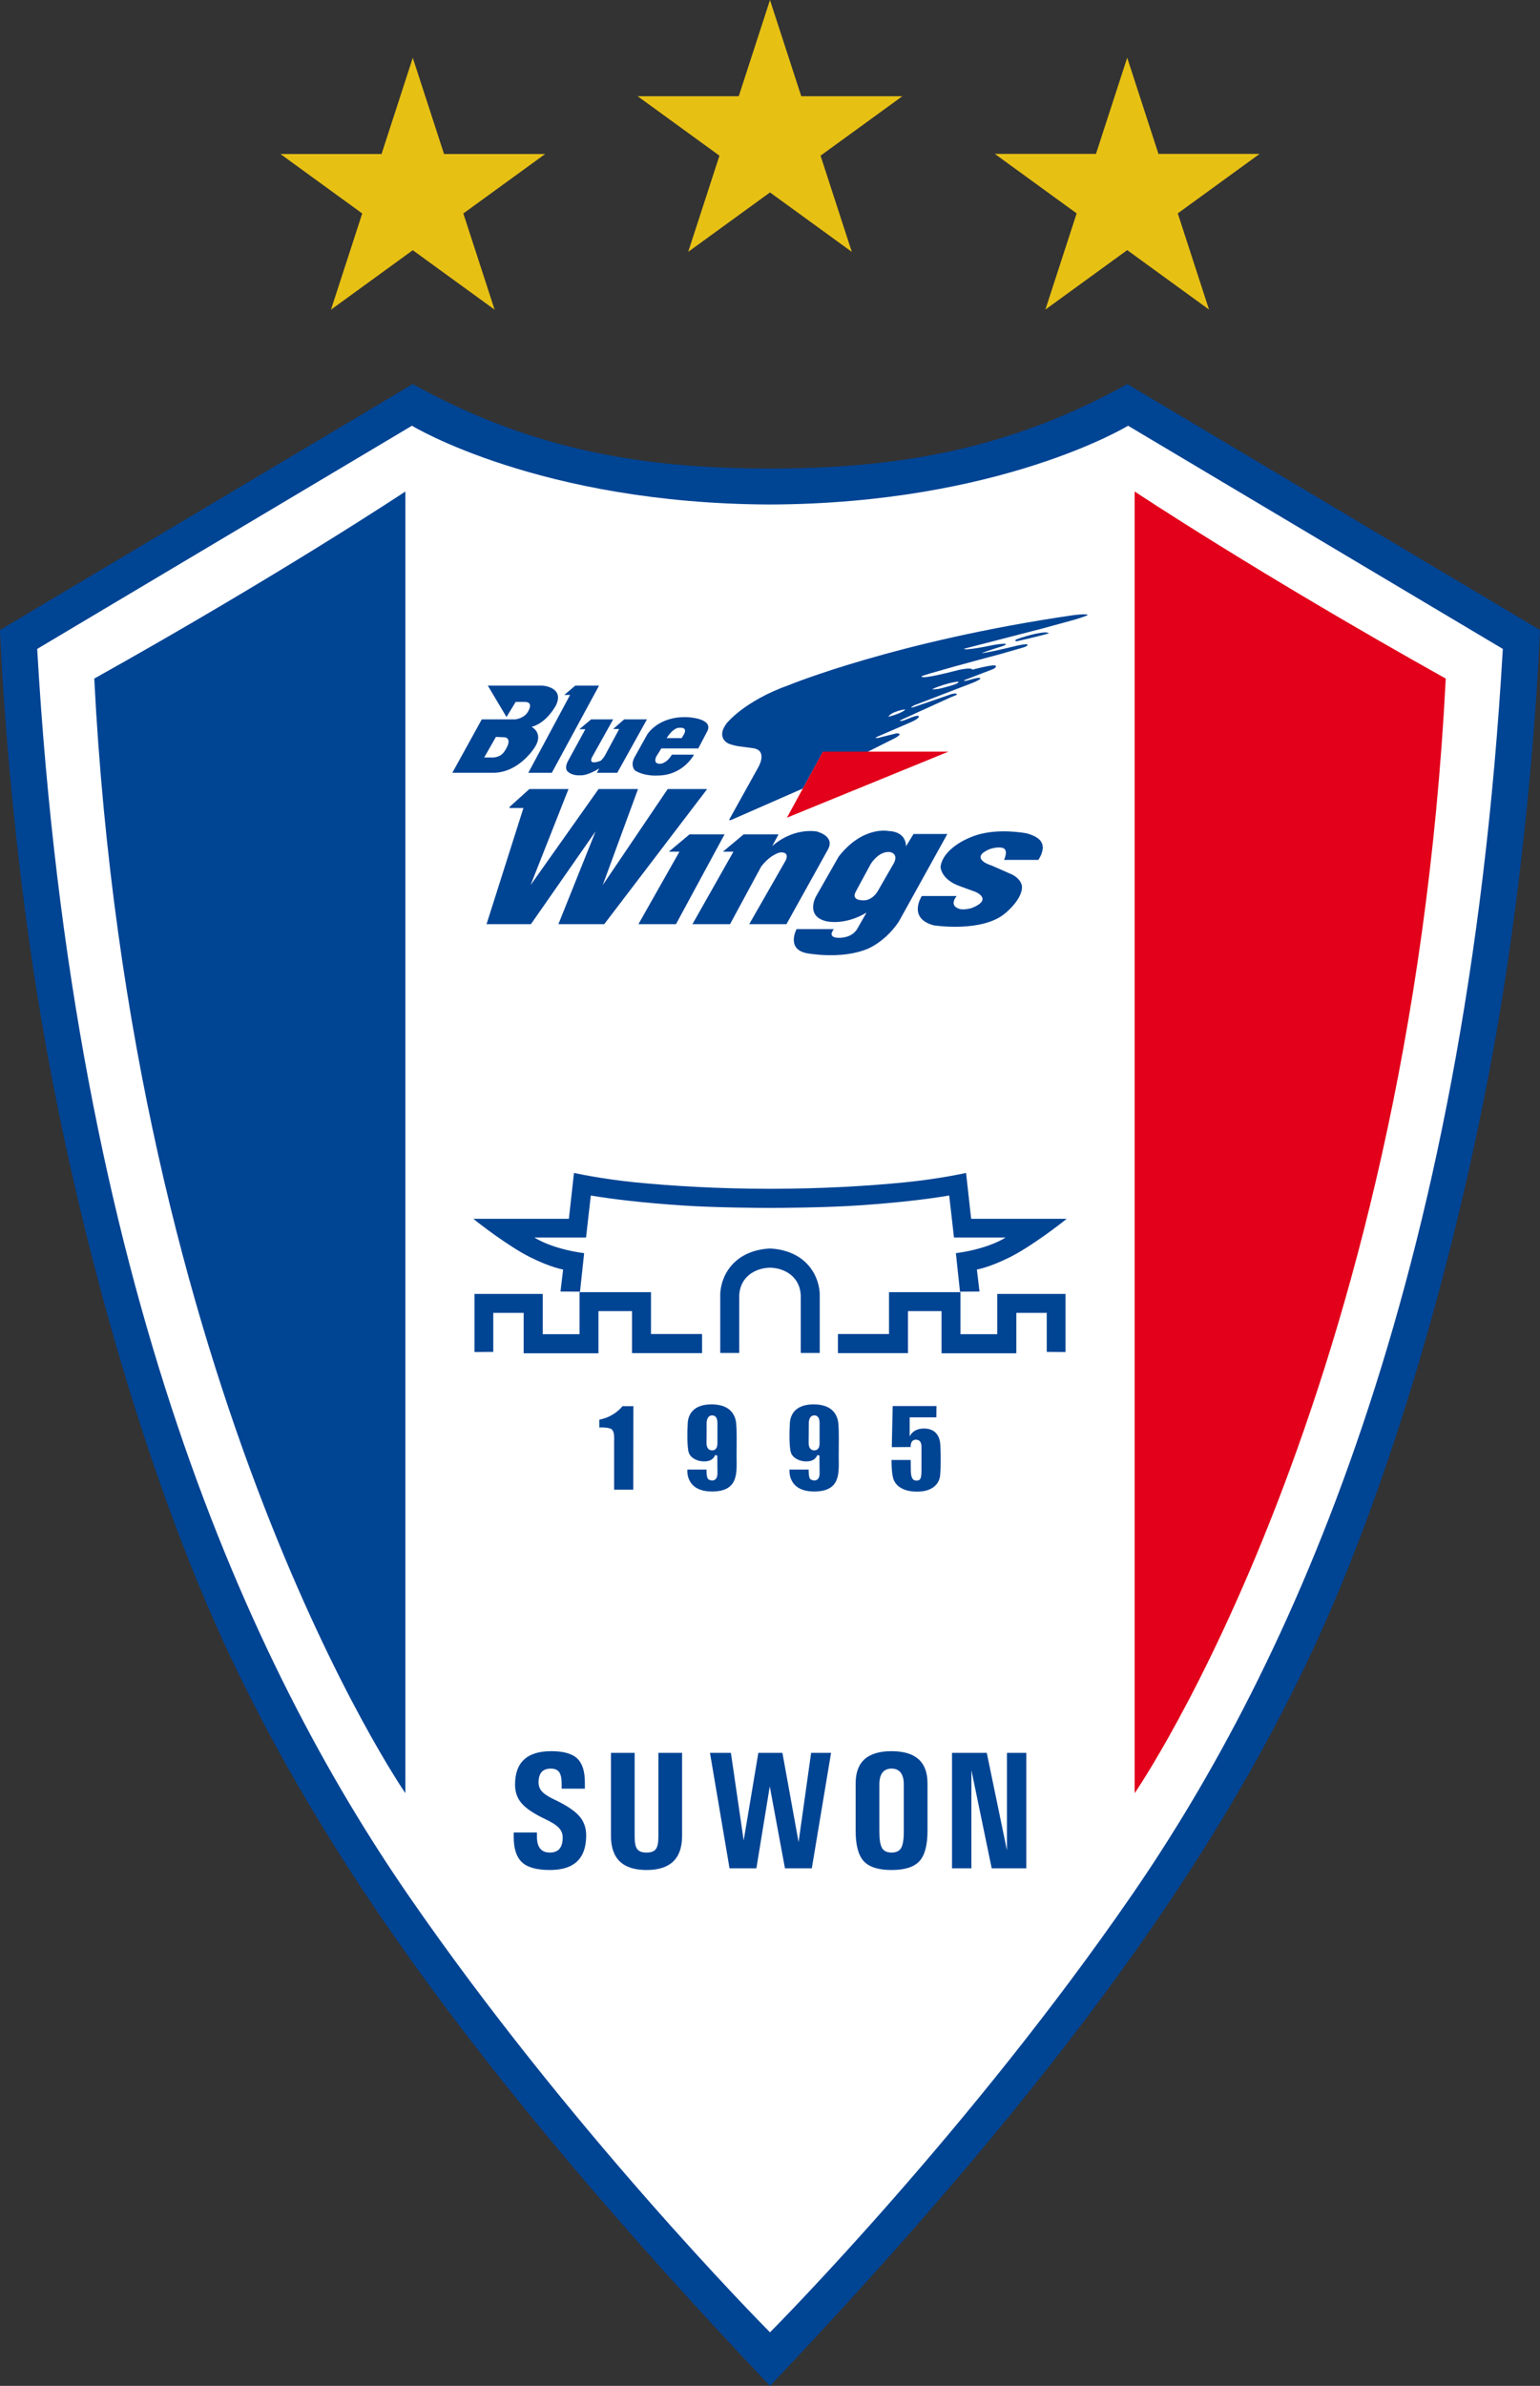 <?xml version="1.0" encoding="utf-8"?>
<!-- Generator: Adobe Illustrator 13.0.0, SVG Export Plug-In . SVG Version: 6.00 Build 14948)  -->
<!DOCTYPE svg PUBLIC "-//W3C//DTD SVG 1.0//EN" "http://www.w3.org/TR/2001/REC-SVG-20010904/DTD/svg10.dtd">
<svg version="1.0" id="Ebene_1" xmlns="http://www.w3.org/2000/svg" xmlns:xlink="http://www.w3.org/1999/xlink" x="0px" y="0px"
	 width="182.73px" height="283px" viewBox="0 0 182.73 283" enable-background="new 0 0 182.73 283" xml:space="preserve">
<rect x="0" y="0" width="182.73" height="283" fill="#333333" stroke="none"/>
<path fill="#004494" d="M48.973,45.557c14.208,7.892,27.489,10.007,42.392,10.021c14.903-0.015,28.184-2.129,42.392-10.021
	l48.973,29.173c0,0-0.756,21.292-4.776,45.41c-4.02,24.119-12.047,54.243-22.72,76.698c-10.669,22.449-27.859,48.208-63.869,86.162
	c-36.01-37.954-53.2-63.713-63.869-86.162c-10.673-22.455-18.7-52.579-22.721-76.698C0.756,96.021,0,74.729,0,74.729L48.973,45.557z
	"/>
<path fill="#FFFFFF" d="M48.393,224.723c19.215,27.891,41.951,50.895,42.973,51.924c1.022-1.029,23.758-24.033,42.973-51.924
	c18.527-26.898,39.63-72.02,43.979-147.752l-44.465-26.472c0,0-15.191,9.252-42.487,9.341c-27.296-0.089-42.487-9.341-42.487-9.341
	L4.413,76.97C8.762,152.703,29.865,197.824,48.393,224.723z"/>
<path fill="#004494" d="M48.099,58.299v154.397c0,0-32.565-47.09-36.915-132.207C33.476,68.026,48.099,58.299,48.099,58.299z"/>
<path fill="#E2001A" d="M134.632,58.299v154.397c0,0,32.565-47.09,36.915-132.207C149.255,68.026,134.632,58.299,134.632,58.299z"/>
<path fill="#004494" d="M75.155,166.79h-1.296c0,0-0.899,1.25-2.745,1.601v0.93c0,0,1.234-0.077,1.525,0.273
	c0.289,0.351,0.229,0.961,0.229,1.433c0,0.474,0,5.673,0,5.673h2.271L75.155,166.79z"/>
<path fill="#004494" d="M87.353,168.848c-0.092-0.991-0.687-2.271-2.928-2.271c-2.241,0-2.759,1.294-2.82,2.181
	c-0.061,0.883-0.106,2.94,0.137,3.582c0.245,0.641,1.052,1.003,1.768,1.003c0.718,0,1.1-0.211,1.359-0.759l0.243,0.061
	c0,0,0.016,1.249,0.016,2.134c0,0.882-0.625,0.823-0.625,0.823s-0.426,0-0.55-0.273c-0.121-0.277-0.121-0.794-0.121-1.021h-2.272
	c0,0-0.29,2.604,2.927,2.604c3.218,0,2.912-2.286,2.912-4.16C87.397,170.876,87.444,169.839,87.353,168.848z M85.127,171.18
	c0,0.442-0.137,0.854-0.625,0.854c-0.488,0-0.671-0.396-0.671-0.885c0-0.487,0.015-2.333,0.015-2.333s-0.031-0.931,0.656-0.931
	c0.503,0,0.625,0.458,0.625,0.917V171.18z"/>
<path fill="#004494" d="M99.474,168.848c-0.092-0.991-0.688-2.271-2.928-2.271c-2.24,0-2.758,1.294-2.82,2.181
	c-0.061,0.883-0.107,2.94,0.137,3.582c0.245,0.641,1.052,1.003,1.769,1.003c0.717,0,1.098-0.211,1.357-0.759l0.245,0.061
	c0,0,0.015,1.249,0.015,2.134c0,0.882-0.625,0.823-0.625,0.823s-0.428,0-0.551-0.273c-0.122-0.277-0.122-0.794-0.122-1.021h-2.272
	c0,0-0.289,2.604,2.929,2.604c3.217,0,2.911-2.286,2.911-4.16C99.519,170.876,99.564,169.839,99.474,168.848z M97.248,171.18
	c0,0.442-0.137,0.854-0.625,0.854c-0.489,0-0.672-0.396-0.672-0.885c0-0.487,0.016-2.333,0.016-2.333s-0.03-0.931,0.656-0.931
	c0.502,0,0.625,0.458,0.625,0.917V171.18z"/>
<path fill="#004494" d="M111.121,166.775h-5.198l-0.107,4.877l2.241-0.014c0,0-0.076-0.871,0.61-0.871
	c0.687,0,0.671,0.686,0.671,0.885s0,1.753,0,2.745s-0.123,1.22-0.596,1.22c-0.473,0-0.671-0.351-0.671-1.342
	c0-0.991-0.014-1.099-0.014-1.099h-2.271c0,0-0.016,1.372,0.182,2.12c0.2,0.748,0.932,1.633,2.852,1.633
	c1.921,0,2.639-1.009,2.73-1.908c0.09-0.899,0.076-2.528,0.029-3.582c-0.045-1.051-0.548-1.997-1.935-1.997
	c-1.389,0-1.708,0.96-1.708,0.96v-2.286h3.17L111.121,166.775z"/>
<path fill="#004494" d="M120.61,76.073c0,0,3.008-0.677,3.853-0.958c-0.075-0.081-0.384-0.107-0.384-0.107
	c-1.363,0.041-3.469,0.829-3.469,0.829C120.292,76.006,120.61,76.073,120.61,76.073z"/>
<path fill="#004494" d="M64.364,81.322h-6.482l2.218,3.729l1.087-1.795h1.075c1.164,0,0.366,1.192,0.366,1.192
	c-0.453,0.771-1.472,0.877-1.472,0.877h-3.987l-3.496,6.339h4.834c3.012,0,4.834-2.862,4.834-2.862
	c1.309-1.82-0.264-2.585-0.264-2.585c1.854-0.487,2.91-2.596,2.91-2.596C66.984,81.489,64.364,81.322,64.364,81.322z M59.784,89.223
	c-0.512,0.687-1.392,0.628-1.392,0.628h-0.941l1.396-2.448l1.11,0.057C60.922,87.747,59.784,89.223,59.784,89.223z"/>
<polygon fill="#004494" points="68.261,81.322 71.082,81.322 65.476,91.665 62.687,91.665 67.643,82.43 66.952,82.43 "/>
<path fill="#004494" d="M69.457,86.495h-0.711l1.393-1.168h2.616l-2.414,4.322c0,0-0.828,1.22,0.906,0.601
	c0,0,0.199-0.111,0.513-0.601l1.709-3.18h-0.714l1.305-1.143h2.706l-3.526,6.339h-2.419l0.284-0.526c0,0-1.363,0.907-2.334,0.822
	c0,0-0.931,0.085-1.477-0.514c0,0-0.31-0.343,0.059-1.104L69.457,86.495z"/>
<path fill="#004494" d="M81.609,85.07c-3.503-0.165-4.812,2.053-4.812,2.053l-1.475,2.648c-0.597,1.041,0.026,1.623,0.026,1.623
	c1.164,0.711,2.615,0.595,2.615,0.595c3.101,0.026,4.383-2.474,4.383-2.474h-2.621c-0.684,1.128-1.426,1.082-1.426,1.082
	c-0.879,0-0.427-0.86-0.427-0.86l0.598-0.966h4.385l1.076-2.048C84.676,85.186,81.609,85.07,81.609,85.07z M81.201,87.011
	l-0.31,0.539h-1.793c0.829-1.28,1.454-1.223,1.454-1.223C81.633,86.217,81.201,87.011,81.201,87.011z"/>
<polygon fill="#004494" points="62.108,95.843 60.462,95.843 60.462,95.711 62.819,93.59 67.457,93.59 62.956,104.989 71.023,93.59 
	75.705,93.59 71.516,104.989 79.228,93.59 83.911,93.59 71.696,109.619 66.257,109.619 70.672,98.608 62.997,109.619 
	57.731,109.619 "/>
<polygon fill="#004494" points="80.619,101.021 79.362,101.021 81.813,98.971 85.969,98.971 80.208,109.619 75.753,109.619 "/>
<path fill="#004494" d="M96.84,98.608c-2.712-0.304-4.7,1.286-5.219,1.757l0.756-1.394h-4.142l-2.457,2.05h1.247l-4.865,8.599h4.462
	l3.693-6.831c1.126-1.471,2.25-1.682,2.25-1.682c1.204-0.086,0.668,0.939,0.668,0.939l-4.333,7.573h4.416l4.957-8.92
	C99.076,99.098,96.84,98.608,96.84,98.608z"/>
<path fill="#004494" d="M108.393,98.924l-0.895,1.472c0,0,0.137-1.746-2.091-1.829c0,0-3.042-0.63-5.893,3.041l-2.716,4.766
	c0,0-1.243,2.273,1.207,2.891c0,0,2.145,0.579,4.816-1.021l-1.071,1.871c0,0-0.449,1.021-1.966,1.115c0,0-1.779,0.178-0.841-1.028
	h-4.421c0,0-1.288,2.366,1.207,2.863c0,0,4.15,0.801,7.268-0.545c0,0,2.046-0.804,3.653-3.206l5.758-10.389H108.393z
	 M106.075,102.356l-1.872,3.257c0,0-0.707,1.419-2.095,1.155c0,0-1.119-0.043-0.534-1.068l1.737-3.211c0,0,0.935-1.559,2.268-1.427
	C105.579,101.063,106.65,101.195,106.075,102.356z"/>
<path fill="#004494" d="M123.197,101.998c0,0,0.557-0.742,0.534-1.536h-0.01c-0.005-0.097-0.008-0.179-0.026-0.258
	c-0.005-0.007-0.013-0.016-0.013-0.021c-0.204-0.798-1.213-1.169-1.937-1.353c-1.331-0.223-4.325-0.537-6.707,0.539
	c0,0-3.123,1.2-3.436,3.434c0,0,0,1.513,2.316,2.318l1.837,0.671c0,0,2.132,0.883-0.448,1.911c0,0-0.768,0.242-1.354,0.134v0.006
	c-0.029,0-0.042-0.013-0.066-0.017c-0.025-0.004-0.045-0.018-0.071-0.026c-1.162-0.38-0.479-1.298-0.3-1.521h-4.138
	c0,0-1.744,2.637,1.424,3.481c0,0,5.712,0.895,8.469-1.429c0,0,2.158-1.73,1.982-3.272c-0.121-0.624-0.66-1.052-1.096-1.296
	l-2.49-1.097c0,0-1.999-0.575-1.069-1.472c0,0,0.53-0.445,1.209-0.584c0.247-0.058,0.663-0.13,1.012-0.066
	c0.04,0,0.089,0.016,0.132,0.025h0.008c0.335,0.092,0.599,0.428,0.184,1.428H123.197z"/>
<path fill="#004494" d="M129.056,72.943c-0.08-0.195-1.819,0.042-1.819,0.042c-20.901,3.047-33.611,8.268-33.611,8.268
	c-5.411,1.921-7.447,4.596-7.447,4.596c-1.231,1.691,0.242,2.34,0.242,2.34c0.418,0.184,1.153,0.322,1.153,0.322l1.771,0.232
	c1.797,0.258,0.657,2.217,0.657,2.217l-3.429,6.172c-0.169,0.311,0.331,0.063,0.331,0.063l8.363-3.669l2.381-4.354l5.256,0.027
	l3.292-1.651c0.419-0.217,0.551-0.407,0.551-0.407C106.75,86.92,106.311,87,106.311,87l-1.709,0.424
	c-0.689,0.22-0.716,0.054-0.716,0.054l4.258-1.844c1.129-0.513,0.851-0.707,0.851-0.707c-0.13-0.171-1.515,0.435-1.515,0.435
	c-0.665,0.263-0.715,0.095-0.715,0.095l6.081-2.766c0.822-0.317,0.691-0.3,0.691-0.3c0-0.27-0.717-0.033-0.717-0.033l-4.337,1.493
	c-0.832,0.267,0-0.193,0-0.193l6.91-2.657c1.047-0.43,0.939-0.547,0.939-0.547c-0.111-0.191-1.38,0.217-1.38,0.217
	c-0.69,0.188-0.552,0.016-0.552,0.016l3.202-1.235c0.723-0.247,0.553-0.467,0.553-0.467c-0.084-0.277-2.778,0.45-2.778,0.45
	c-0.085-0.302-1.437-0.007-1.437-0.007h-0.036c-5.059,1.332-4.538,0.784-4.538,0.784c0.366-0.214,5.887-1.711,9.396-2.647
	l2.639-0.761c0.611-0.185,0.523-0.33,0.523-0.33c-0.05-0.132-0.806,0.025-0.806,0.025l-0.38,0.069
	c-3.587,0.885-4.278,0.91-4.278,0.91c0.445-0.196,2.029-0.692,2.607-0.873c0.33-0.153,0.296-0.205,0.296-0.205
	c-0.026-0.108-0.991,0.025-0.991,0.025l-0.463,0.074c-1.688,0.353-2.579,0.48-3.05,0.502l-0.348,0.056l0.186-0.056
	c-0.307,0.012-0.347-0.04-0.347-0.04l9.317-2.407l3.922-1.074C129.162,72.998,129.056,72.943,129.056,72.943z M105.423,85.024
	c0,0,0.116-0.361,0.932-0.623c0,0,0.596-0.229,1.062-0.257C107.417,84.145,107.249,84.526,105.423,85.024z M113.701,80.858
	c0,0,0.376,0.176-1.628,0.681c-0.257,0.075-0.47,0.114-0.643,0.156c-0.034,0.005-0.055,0.016-0.076,0.02
	c0,0-0.066,0.017-0.172,0.017c-0.423,0.058-0.581,0.006-0.581,0.006c1.042-0.447,1.873-0.673,2.407-0.782
	C113.273,80.898,113.517,80.858,113.701,80.858z"/>
<polygon fill="#E2001A" points="97.646,89.151 93.375,96.987 112.546,89.151 "/>
<path fill="#004494" d="M66.644,212.163v-0.408c0.013-0.721-0.079-1.232-0.274-1.529c-0.195-0.296-0.537-0.445-1.024-0.445
	c-0.481,0-0.841,0.137-1.083,0.41c-0.239,0.273-0.36,0.684-0.36,1.234c0,0.425,0.142,0.789,0.427,1.091
	c0.277,0.307,0.769,0.62,1.473,0.948c1.387,0.662,2.358,1.303,2.914,1.931c0.558,0.627,0.837,1.396,0.837,2.309
	c0,1.37-0.357,2.398-1.073,3.08c-0.714,0.682-1.79,1.023-3.226,1.023c-1.566,0-2.674-0.306-3.325-0.918
	c-0.649-0.612-0.975-1.611-0.975-2.997v-0.126v-0.409h2.756v0.409c-0.013,0.656,0.107,1.149,0.363,1.479s0.645,0.494,1.169,0.494
	c0.511,0,0.892-0.148,1.145-0.444c0.251-0.297,0.378-0.743,0.378-1.344c0-0.446-0.154-0.831-0.462-1.152
	c-0.304-0.323-0.837-0.664-1.599-1.024c-1.332-0.628-2.262-1.246-2.791-1.854c-0.534-0.601-0.8-1.348-0.8-2.242
	c0-1.324,0.358-2.316,1.074-2.977s1.793-0.989,3.232-0.989c1.478,0,2.522,0.308,3.131,0.923c0.57,0.582,0.852,1.522,0.846,2.817
	l0.001,0.301v0.408H66.644z"/>
<path fill="#004494" d="M80.933,217.761c0,1.353-0.352,2.363-1.055,3.038c-0.703,0.672-1.758,1.009-3.164,1.009
	s-2.462-0.336-3.165-1.009c-0.702-0.675-1.055-1.685-1.055-3.038v-9.847H73.9h1.407v10.008c0,0.677,0.103,1.15,0.309,1.415
	c0.205,0.271,0.571,0.403,1.098,0.403c0.525,0,0.892-0.132,1.098-0.403c0.205-0.265,0.309-0.738,0.309-1.415v-10.008h1.407h1.406
	V217.761z"/>
<path fill="#004494" d="M86.563,221.606l-2.32-13.692h1.242h1.241l1.516,10.399H88.24l1.742-10.399h1.429h1.427l1.915,10.565h0.006
	l1.486-10.565h1.176h1.188l-2.283,13.692h-1.592h-1.594l-1.804-9.729h0.003l-1.59,9.729h-1.591H86.563z"/>
<path fill="#004494" d="M102.489,220.761c-0.642-0.699-0.961-1.9-0.961-3.599v-5.634c0-1.274,0.353-2.229,1.062-2.865
	c0.708-0.631,1.773-0.949,3.197-0.949c1.421,0,2.488,0.317,3.2,0.949c0.71,0.636,1.066,1.59,1.066,2.865v5.634
	c0,1.699-0.32,2.9-0.96,3.599c-0.641,0.698-1.742,1.047-3.306,1.047C104.228,221.808,103.128,221.458,102.489,220.761z
	 M106.923,219.199c0.21-0.361,0.317-1.004,0.317-1.927v-5.624c0-0.613-0.125-1.078-0.371-1.393
	c-0.248-0.317-0.609-0.475-1.082-0.475c-0.476,0-0.837,0.157-1.079,0.475c-0.245,0.315-0.367,0.78-0.367,1.393v5.624
	c0,0.923,0.106,1.566,0.318,1.927c0.211,0.361,0.587,0.541,1.128,0.541C106.332,219.74,106.71,219.56,106.923,219.199z"/>
<path fill="#004494" d="M115.26,221.606h-1.144h-1.153v-13.692h2.056h2.067l2.393,11.555v-11.555h1.144h1.153v13.692h-2.047h-2.058
	l-2.411-11.651V221.606z"/>
<polygon fill="#004494" points="77.242,153.269 68.766,153.269 68.766,158.253 64.4,158.253 64.4,153.477 56.302,153.477 
	56.302,160.37 58.529,160.351 58.529,155.724 62.136,155.724 62.136,160.521 71.011,160.521 71.011,155.517 74.996,155.517 
	74.996,160.5 83.305,160.5 83.305,158.233 77.242,158.233 "/>
<path fill="#004494" d="M66.817,150.584l-0.311,2.608l2.316,0.019l0.489-4.567c-3.965-0.531-5.893-1.854-5.893-1.854h6.118
	l0.568-4.985c2.683,0.453,6.271,0.87,10.728,1.172c4.012,0.272,9.466,0.298,10.513,0.301h0.021h0.021
	c1.047-0.003,6.5-0.029,10.513-0.301c4.457-0.302,8.045-0.719,10.728-1.172l0.568,4.985h6.118c0,0-1.927,1.323-5.894,1.854
	l0.489,4.567l2.316-0.019l-0.312-2.608c0,0,1.491-0.243,3.966-1.488c2.473-1.247,6.022-3.966,6.685-4.531h-11.332l-0.604-5.441
	c0,0-3.172,0.717-7.401,1.133c-4.194,0.41-9.58,0.748-15.86,0.752c-6.28-0.005-11.667-0.343-15.86-0.752
	c-4.229-0.416-7.402-1.133-7.402-1.133l-0.603,5.441H56.167c0.663,0.565,4.212,3.284,6.684,4.531
	C65.327,150.342,66.817,150.584,66.817,150.584z"/>
<polygon fill="#004494" points="118.331,158.253 113.965,158.253 113.965,153.269 105.488,153.269 105.488,158.233 99.426,158.233 
	99.426,160.5 107.734,160.5 107.734,155.517 111.72,155.517 111.72,160.521 120.594,160.521 120.594,155.724 124.202,155.724 
	124.202,160.351 126.429,160.37 126.429,153.477 118.331,153.477 "/>
<path fill="#004494" d="M95.358,149.529c-1.553-1.319-3.55-1.425-3.993-1.435c-0.443,0.009-2.439,0.115-3.993,1.435
	c-1.757,1.494-1.909,3.548-1.909,3.966c0,0.416,0,6.987,0,6.987h2.249c0,0,0-4.438,0-6.645c0-2.38,1.9-3.44,3.652-3.474
	c1.751,0.034,3.653,1.093,3.653,3.474c0,2.207,0,6.645,0,6.645h2.249c0,0,0-6.571,0-6.987
	C97.267,153.078,97.115,151.023,95.358,149.529z"/>
<polygon fill="#E7C014" points="97.364,18.465 107.072,11.412 95.072,11.412 91.364,0 87.657,11.412 75.658,11.412 85.366,18.465 
	81.658,29.876 91.364,22.824 101.072,29.876 "/>
<polygon fill="#E7C014" points="54.979,25.32 64.688,18.267 52.688,18.267 48.979,6.855 45.272,18.267 33.272,18.267 42.98,25.32 
	39.272,36.731 48.979,29.679 58.688,36.731 "/>
<polygon fill="#E7C014" points="139.75,25.309 149.458,18.256 137.458,18.256 133.75,6.844 130.042,18.256 118.042,18.256 
	127.75,25.309 124.042,36.721 133.75,29.667 143.458,36.721 "/>
</svg>
